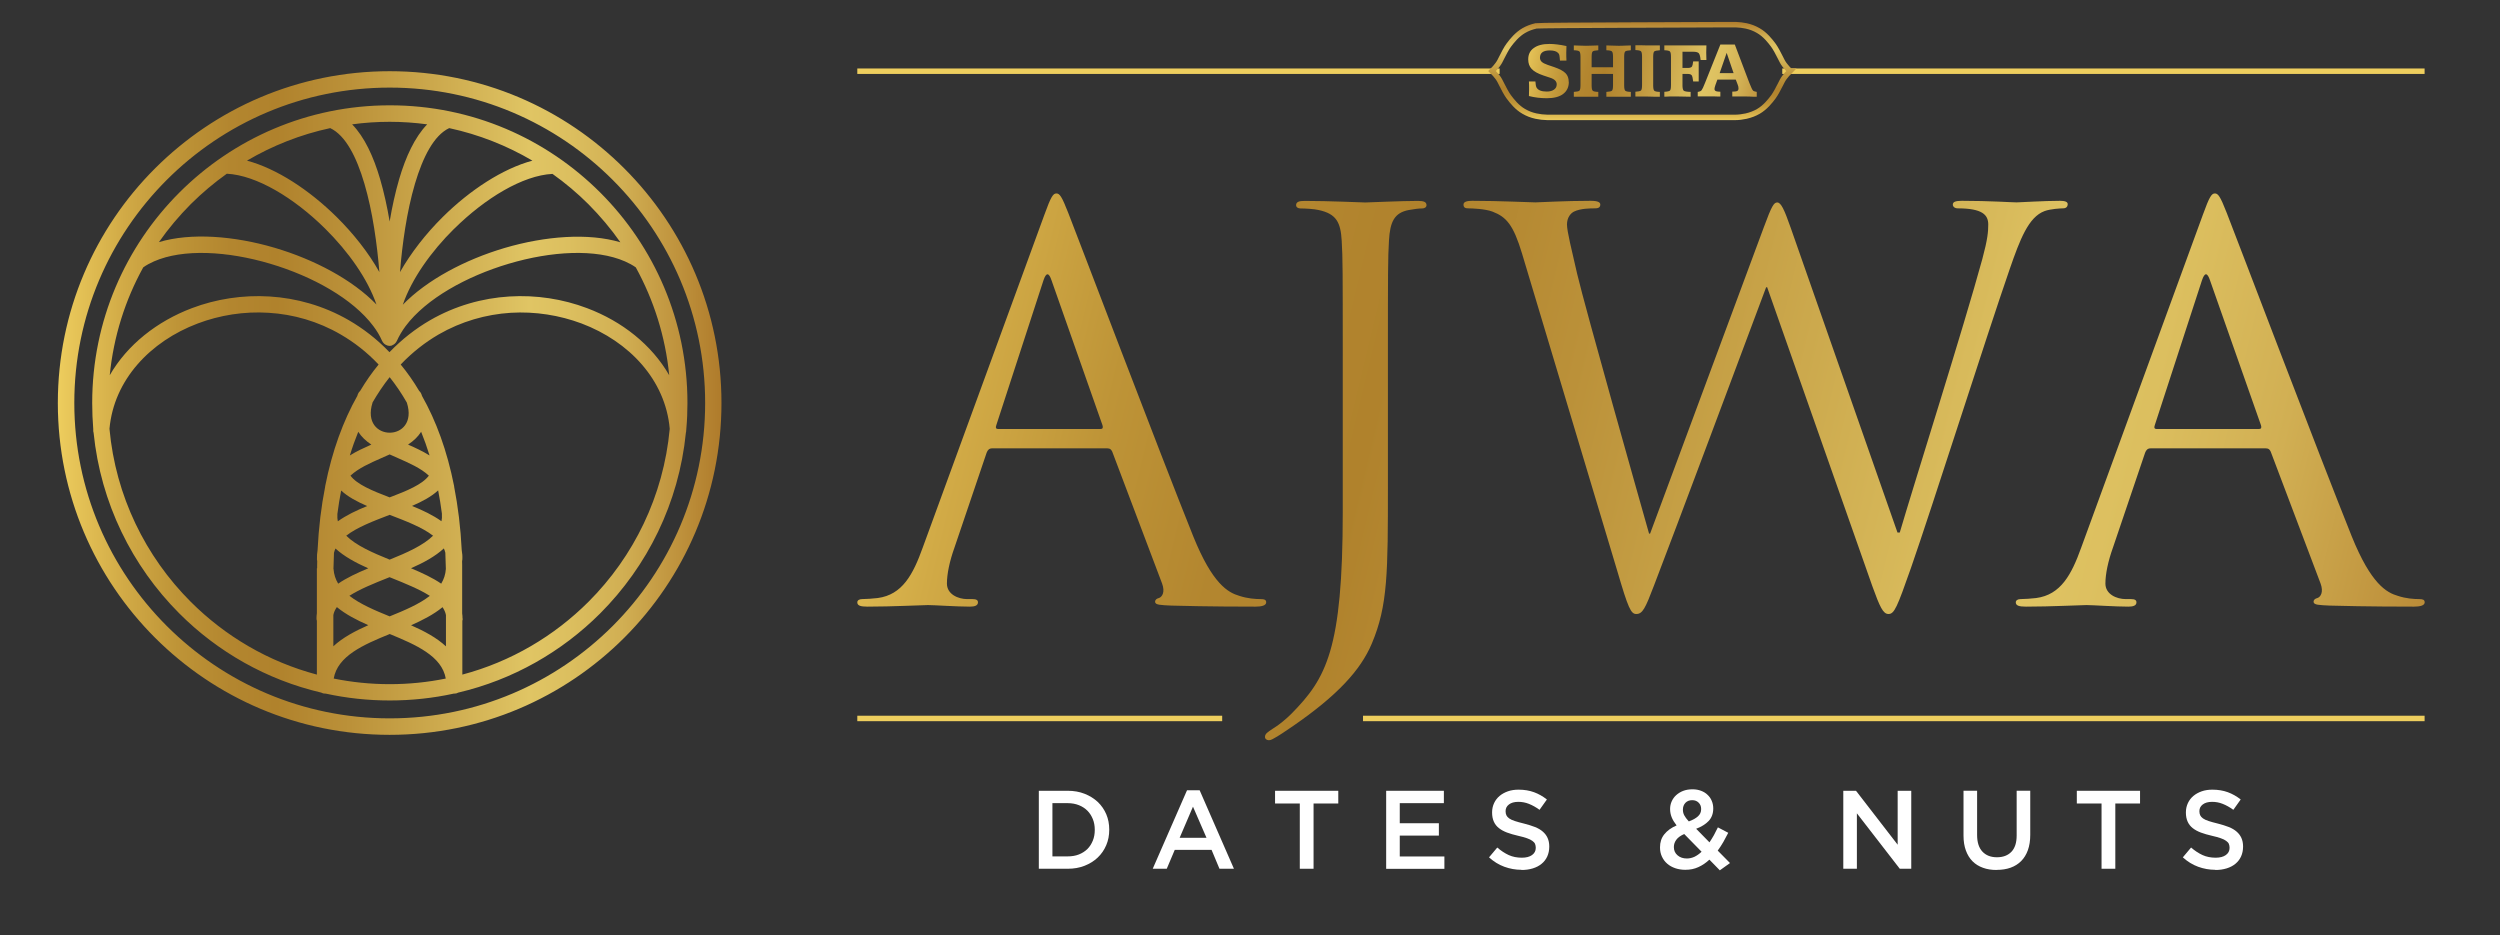 <svg width="302" height="113" viewBox="0 0 302 113" fill="none" xmlns="http://www.w3.org/2000/svg">
<rect x="0" y="0" width="302" height="113" fill="#333333" stroke="none"/>
<path d="M126.178 25.9C126.951 23.76 127.216 23.368 127.608 23.368C128 23.368 128.254 23.697 129.038 25.699C130.013 28.167 140.182 54.935 144.144 64.787C146.474 70.56 148.36 71.588 149.716 71.98C150.69 72.308 151.665 72.371 152.311 72.371C152.703 72.371 152.957 72.435 152.957 72.763C152.957 73.155 152.375 73.282 151.665 73.282C150.69 73.282 145.966 73.282 141.485 73.155C140.256 73.092 139.536 73.092 139.536 72.7C139.536 72.446 139.727 72.308 139.991 72.244C140.383 72.117 140.765 71.535 140.383 70.496L134.356 54.554C134.229 54.3 134.102 54.162 133.773 54.162H119.833C119.505 54.162 119.314 54.353 119.187 54.681L115.299 66.153C114.716 67.774 114.388 69.331 114.388 70.496C114.388 71.789 115.744 72.371 116.846 72.371H117.492C117.947 72.371 118.138 72.499 118.138 72.763C118.138 73.155 117.746 73.282 117.163 73.282C115.606 73.282 112.82 73.092 112.111 73.092C111.401 73.092 107.831 73.282 104.791 73.282C103.943 73.282 103.562 73.155 103.562 72.763C103.562 72.509 103.816 72.371 104.145 72.371C104.6 72.371 105.501 72.308 106.02 72.244C109.007 71.852 110.299 69.395 111.464 66.153L126.178 25.9ZM132.926 51.821C133.254 51.821 133.254 51.63 133.18 51.365L127.026 33.866C126.697 32.891 126.379 32.891 126.051 33.866L120.352 51.365C120.225 51.694 120.352 51.821 120.543 51.821H132.926Z" fill="url(#paint0_linear_993_99)"/>
<path d="M167.66 58.632C167.66 69.13 167.66 73.155 165.711 77.753C164.344 80.994 161.495 84.045 156.251 87.668C155.404 88.25 154.376 88.96 153.72 89.288C153.592 89.352 153.465 89.416 153.264 89.416C153.063 89.416 152.809 89.288 152.809 89.024C152.809 88.632 153.137 88.441 153.72 88.049C154.493 87.594 155.404 86.82 155.986 86.238C160.203 81.958 162.205 78.526 162.205 61.8V43.071C162.205 32.955 162.205 31.143 162.077 29.067C161.95 26.864 161.431 25.826 159.292 25.37C158.772 25.243 157.671 25.18 157.088 25.18C156.834 25.18 156.569 25.052 156.569 24.788C156.569 24.396 156.897 24.269 157.607 24.269C160.52 24.269 164.609 24.459 164.927 24.459C165.245 24.459 169.334 24.269 171.283 24.269C171.993 24.269 172.321 24.396 172.321 24.788C172.321 25.042 172.067 25.18 171.802 25.18C171.346 25.18 170.954 25.243 170.181 25.37C168.433 25.699 167.914 26.8 167.787 29.067C167.66 31.143 167.66 32.955 167.66 43.071V58.632Z" fill="url(#paint1_linear_993_99)"/>
<path d="M229.237 64.331H229.491C231.239 58.367 237.203 39.575 239.47 31.27C240.116 28.876 240.18 27.965 240.18 27.118C240.18 25.953 239.47 25.169 236.483 25.169C236.154 25.169 235.9 24.978 235.9 24.713C235.9 24.385 236.228 24.258 237.002 24.258C240.307 24.258 243.029 24.448 243.612 24.448C244.067 24.448 246.853 24.258 248.866 24.258C249.449 24.258 249.777 24.385 249.777 24.65C249.777 24.978 249.586 25.169 249.194 25.169C248.94 25.169 247.701 25.232 246.991 25.497C245.042 26.207 244.014 28.929 242.775 32.499C239.925 40.73 233.379 61.344 230.847 68.6C229.163 73.399 228.835 74.172 228.125 74.172C227.479 74.172 227.087 73.325 226.176 70.803L213.475 34.703H213.348C211.017 40.921 202.13 64.713 199.799 70.74C198.761 73.462 198.433 74.172 197.659 74.172C197.013 74.172 196.685 73.462 195.392 69.056L183.857 30.614C182.818 27.181 181.982 26.207 180.287 25.561C179.439 25.232 177.819 25.169 177.374 25.169C177.045 25.169 176.791 25.105 176.791 24.713C176.791 24.385 177.183 24.258 177.829 24.258C181.198 24.258 184.768 24.448 185.477 24.448C186.06 24.448 188.909 24.258 192.151 24.258C193.062 24.258 193.316 24.448 193.316 24.713C193.316 25.105 192.988 25.169 192.67 25.169C192.151 25.169 190.922 25.169 190.138 25.561C189.746 25.751 189.291 26.27 189.291 27.118C189.291 27.965 189.873 30.232 190.52 33.082C191.494 37.234 198.231 61.016 199.206 64.458H199.333L213.072 27.446C214.047 24.788 214.301 24.459 214.693 24.459C215.148 24.459 215.54 25.306 216.314 27.51L229.216 64.331H229.237Z" fill="url(#paint2_linear_993_99)"/>
<path d="M266.123 25.9C266.896 23.76 267.161 23.368 267.553 23.368C267.945 23.368 268.199 23.697 268.983 25.699C269.958 28.167 280.127 54.935 284.089 64.787C286.419 70.56 288.305 71.588 289.661 71.98C290.635 72.308 291.61 72.371 292.256 72.371C292.648 72.371 292.902 72.435 292.902 72.763C292.902 73.155 292.319 73.282 291.61 73.282C290.635 73.282 285.911 73.282 281.43 73.155C280.201 73.092 279.481 73.092 279.481 72.7C279.481 72.446 279.671 72.308 279.936 72.244C280.328 72.117 280.71 71.535 280.328 70.496L274.301 54.554C274.174 54.3 274.046 54.162 273.718 54.162H259.778C259.449 54.162 259.259 54.353 259.132 54.681L255.244 66.153C254.661 67.774 254.333 69.331 254.333 70.496C254.333 71.789 255.689 72.371 256.79 72.371H257.437C257.892 72.371 258.083 72.499 258.083 72.763C258.083 73.155 257.691 73.282 257.108 73.282C255.551 73.282 252.765 73.092 252.055 73.092C251.346 73.092 247.776 73.282 244.736 73.282C243.888 73.282 243.507 73.155 243.507 72.763C243.507 72.509 243.761 72.371 244.089 72.371C244.545 72.371 245.445 72.308 245.964 72.244C248.952 71.852 250.244 69.395 251.409 66.153L266.123 25.9ZM272.871 51.821C273.199 51.821 273.199 51.63 273.125 51.365L266.97 33.866C266.642 32.891 266.324 32.891 265.996 33.866L260.297 51.365C260.17 51.694 260.297 51.821 260.487 51.821H272.871Z" fill="url(#paint3_linear_993_99)"/>
<path d="M53.849 81.969C53.373 79.257 50.269 77.901 47.08 76.588C43.881 77.891 40.778 79.246 40.312 81.969C42.504 82.414 44.761 82.647 47.08 82.647C49.4 82.647 51.667 82.414 53.849 81.969ZM49.644 75.528C51.254 76.238 52.748 77.032 53.87 78.081V74.299C53.807 73.96 53.659 73.643 53.457 73.346C52.398 74.225 51.063 74.903 49.644 75.539V75.528ZM44.506 75.528C43.087 74.903 41.752 74.215 40.693 73.335C40.481 73.643 40.333 73.95 40.269 74.289V78.071C41.392 77.022 42.896 76.227 44.496 75.518L44.506 75.528ZM38.309 68.653V68.431C38.309 68.431 38.309 68.336 38.309 68.293C38.309 68.124 38.309 67.954 38.32 67.785C38.309 67.721 38.288 67.658 38.288 67.584C38.278 67.192 38.299 66.81 38.362 66.461C38.5 63.706 38.807 61.175 39.273 58.823C39.273 58.791 39.273 58.76 39.284 58.717C40.131 54.427 41.477 50.815 43.161 47.828C43.182 47.753 43.214 47.69 43.235 47.605C43.299 47.446 43.394 47.319 43.511 47.213C44.199 46.059 44.941 44.999 45.735 44.035C44.326 42.542 42.79 41.355 41.169 40.412C38.405 38.802 35.417 37.965 32.452 37.785C29.485 37.595 26.541 38.071 23.882 39.078C18.162 41.239 13.755 45.878 13.225 51.8C13.967 59.925 17.579 67.234 23.034 72.689C27.197 76.852 32.42 79.935 38.278 81.492V74.988C38.246 74.903 38.235 74.797 38.235 74.713C38.235 74.49 38.246 74.289 38.278 74.088V69.829C38.278 69.427 38.278 69.035 38.278 68.643L38.309 68.653ZM40.29 68.728C40.333 69.384 40.534 69.978 40.852 70.507C41.879 69.797 43.14 69.215 44.485 68.653C42.96 67.975 41.562 67.213 40.523 66.259C40.449 66.418 40.396 66.588 40.343 66.778C40.312 67.414 40.301 68.071 40.28 68.738L40.29 68.728ZM42.218 71.98C43.5 72.975 45.269 73.727 47.07 74.458C48.881 73.727 50.65 72.975 51.921 71.98C50.661 71.174 48.955 70.486 47.218 69.787L47.059 69.723L46.9 69.787C45.174 70.475 43.458 71.164 42.197 71.98H42.218ZM55.894 74.713C55.894 74.808 55.883 74.903 55.851 74.988V81.492C61.709 79.935 66.942 76.842 71.095 72.689C76.55 67.234 80.152 59.935 80.904 51.8C80.385 45.868 75.978 41.239 70.258 39.078C67.599 38.082 64.654 37.605 61.688 37.785C58.722 37.976 55.735 38.813 52.97 40.412C51.36 41.355 49.824 42.542 48.404 44.035C49.199 44.999 49.941 46.048 50.629 47.213C50.746 47.319 50.841 47.446 50.904 47.605C50.926 47.679 50.958 47.753 50.979 47.828C52.673 50.825 54.008 54.427 54.856 58.717C54.856 58.76 54.866 58.791 54.866 58.823C55.322 61.164 55.64 63.706 55.777 66.461C55.841 66.81 55.873 67.192 55.851 67.584C55.851 67.658 55.841 67.721 55.82 67.785C55.82 67.954 55.83 68.113 55.83 68.293C55.83 68.336 55.83 68.389 55.83 68.431V68.653C55.83 69.045 55.83 69.437 55.83 69.84V74.098C55.862 74.299 55.873 74.501 55.873 74.723L55.894 74.713ZM49.665 68.653C51.01 69.215 52.26 69.797 53.298 70.507C53.616 69.978 53.818 69.395 53.86 68.728C53.849 68.06 53.828 67.403 53.796 66.768C53.754 66.577 53.691 66.408 53.616 66.249C52.589 67.202 51.191 67.965 49.654 68.643L49.665 68.653ZM40.756 62.16C40.735 62.446 40.756 62.721 40.809 62.975C41.826 62.245 43.066 61.651 44.358 61.132C43.108 60.592 41.996 59.988 41.212 59.257C41.032 60.168 40.883 61.101 40.756 62.086V62.17V62.16ZM41.826 64.713C43.002 65.889 45.004 66.768 47.07 67.605C49.146 66.768 51.138 65.878 52.313 64.713C50.989 63.685 48.998 62.933 47.07 62.192C45.142 62.933 43.14 63.685 41.826 64.713ZM49.782 61.122C51.085 61.651 52.313 62.234 53.33 62.965C53.383 62.711 53.404 62.435 53.383 62.149V62.054C53.256 61.079 53.108 60.147 52.928 59.236C52.133 59.978 51.032 60.571 49.782 61.111V61.122ZM42.335 57.457C43.108 58.516 45.004 59.3 47.07 60.084C49.146 59.3 51.032 58.516 51.805 57.457C50.83 56.546 49.411 55.931 48.044 55.327C47.716 55.179 47.388 55.041 47.07 54.893C46.752 55.041 46.413 55.179 46.095 55.327C44.718 55.931 43.309 56.556 42.335 57.457ZM49.294 53.707C50.184 54.099 51.074 54.512 51.89 55.02C51.582 54.024 51.243 53.071 50.873 52.16C50.491 52.764 49.951 53.272 49.294 53.707ZM44.856 53.707C44.199 53.272 43.659 52.764 43.278 52.16C42.907 53.071 42.568 54.014 42.261 55.02C43.066 54.512 43.956 54.109 44.856 53.707ZM45.004 48.633C43.458 53.484 50.703 53.484 49.146 48.633C48.511 47.52 47.811 46.493 47.07 45.561C46.328 46.493 45.64 47.52 44.994 48.633H45.004ZM45.481 36.8C44.422 33.707 42.102 30.413 39.263 27.605C35.534 23.919 30.99 21.165 27.399 20.985C25.852 22.087 24.401 23.315 23.055 24.65C21.647 26.07 20.344 27.605 19.2 29.247C23.066 28.093 28.267 28.485 33.193 29.936C37.981 31.355 42.568 33.781 45.481 36.79V36.8ZM40.661 26.207C42.706 28.23 44.528 30.54 45.83 32.87C45.555 29.512 45.015 25.55 44.019 22.182C43.076 18.972 41.742 16.345 39.888 15.476C36.297 16.25 32.907 17.595 29.835 19.406C33.415 20.36 37.356 22.945 40.661 26.207ZM47.419 41.705C47.419 41.705 47.345 41.736 47.313 41.747C47.25 41.758 47.186 41.768 47.123 41.779H47.017C46.953 41.779 46.89 41.768 46.826 41.747C46.794 41.747 46.752 41.726 46.72 41.705C46.477 41.62 46.275 41.429 46.159 41.186C45.883 40.561 45.534 39.968 45.099 39.395C42.631 36.101 37.78 33.379 32.621 31.853C27.483 30.328 22.113 30.031 18.596 31.578C18.119 31.79 17.685 32.023 17.303 32.298C15.132 36.228 13.723 40.635 13.257 45.328C15.376 41.652 18.956 38.823 23.183 37.224C26.096 36.122 29.316 35.614 32.568 35.815C35.831 36.016 39.125 36.938 42.165 38.696C43.892 39.703 45.544 40.974 47.049 42.542C48.563 40.974 50.205 39.703 51.932 38.696C54.972 36.938 58.267 36.016 61.529 35.815C64.781 35.614 68.002 36.122 70.915 37.224C75.141 38.813 78.722 41.641 80.84 45.328C80.385 40.645 78.965 36.228 76.804 32.298C76.412 32.023 75.978 31.79 75.501 31.578C71.974 30.031 66.614 30.328 61.476 31.853C56.328 33.379 51.466 36.101 48.998 39.395C48.574 39.968 48.214 40.571 47.938 41.186C47.822 41.429 47.621 41.62 47.377 41.705H47.419ZM48.32 32.87C49.644 30.54 51.445 28.23 53.489 26.207C56.784 22.945 60.735 20.37 64.315 19.406C61.243 17.595 57.853 16.25 54.263 15.476C52.419 16.345 51.085 18.972 50.131 22.182C49.136 25.55 48.585 29.512 48.32 32.87ZM54.877 27.616C52.048 30.413 49.718 33.718 48.659 36.811C51.572 33.813 56.159 31.377 60.947 29.957C65.883 28.506 71.074 28.114 74.94 29.268C73.796 27.627 72.493 26.091 71.084 24.671C69.739 23.326 68.288 22.108 66.741 21.006C63.15 21.186 58.606 23.94 54.877 27.627V27.616ZM82.895 51.916C82.895 52.044 82.895 52.171 82.853 52.287C82.006 60.772 78.203 68.389 72.504 74.098C67.864 78.738 61.964 82.117 55.364 83.664C55.216 83.748 55.057 83.791 54.877 83.791H54.803C52.324 84.331 49.739 84.617 47.08 84.617C44.422 84.617 41.847 84.331 39.358 83.791H39.284C39.104 83.791 38.945 83.748 38.797 83.664C32.197 82.117 26.286 78.738 21.657 74.098C15.958 68.389 12.166 60.772 11.308 52.287C11.265 52.16 11.255 52.044 11.265 51.906V51.832C11.181 50.794 11.138 49.734 11.138 48.675C11.138 38.749 15.164 29.766 21.668 23.262C28.172 16.758 37.155 12.722 47.091 12.722C57.027 12.722 65.999 16.748 72.514 23.262C79.018 29.766 83.044 38.749 83.044 48.675C83.044 49.734 83.001 50.794 82.906 51.832V51.906L82.895 51.916ZM45.915 21.62C46.392 23.252 46.773 25 47.07 26.758C47.366 25 47.748 23.252 48.224 21.62C49.019 18.919 50.121 16.546 51.604 15.021C50.121 14.82 48.606 14.714 47.07 14.714C45.534 14.714 44.008 14.82 42.536 15.021C44.03 16.546 45.121 18.919 45.915 21.62ZM47.07 8.602C58.139 8.602 68.16 13.082 75.417 20.349C82.673 27.605 87.154 37.616 87.154 48.685C87.154 59.755 82.673 69.776 75.417 77.032C68.16 84.289 58.139 88.769 47.07 88.769C36 88.769 25.979 84.289 18.723 77.032C11.467 69.776 6.986 59.755 6.986 48.685C6.986 37.616 11.467 27.595 18.723 20.349C25.979 13.093 36 8.602 47.07 8.602ZM74.019 21.737C67.122 14.841 57.599 10.582 47.08 10.582C36.562 10.582 27.038 14.841 20.142 21.737C13.246 28.633 8.977 38.156 8.977 48.675C8.977 59.194 13.246 68.717 20.142 75.613C27.038 82.509 36.562 86.778 47.08 86.778C57.599 86.778 67.122 82.509 74.019 75.613C80.915 68.717 85.183 59.194 85.183 48.675C85.183 38.156 80.915 28.633 74.019 21.737Z" fill="url(#paint4_linear_993_99)"/>
<path d="M125.49 95.527H128.996C129.727 95.527 130.405 95.644 131.019 95.888C131.634 96.131 132.163 96.46 132.608 96.873C133.053 97.296 133.392 97.794 133.636 98.356C133.879 98.928 133.996 99.542 133.996 100.209V100.241C133.996 100.909 133.879 101.523 133.636 102.095C133.392 102.667 133.053 103.165 132.608 103.589C132.163 104.012 131.634 104.341 131.019 104.584C130.405 104.828 129.727 104.945 128.996 104.945H125.49V95.527ZM128.985 103.451C129.483 103.451 129.928 103.377 130.331 103.218C130.733 103.059 131.072 102.837 131.358 102.561C131.644 102.275 131.856 101.936 132.015 101.544C132.174 101.152 132.248 100.729 132.248 100.262V100.231C132.248 99.775 132.174 99.341 132.015 98.949C131.856 98.557 131.634 98.207 131.358 97.932C131.083 97.656 130.733 97.424 130.331 97.265C129.928 97.106 129.483 97.021 128.985 97.021H127.132V103.451H128.985Z" fill="white"/>
<path d="M143.381 95.464H144.917L149.059 104.945H147.311L146.358 102.667H141.909L140.945 104.945H139.25L143.392 95.464H143.381ZM145.744 101.205L144.112 97.445L142.502 101.205H145.744Z" fill="white"/>
<path d="M157.015 97.063H154.027V95.527H161.665V97.063H158.678V104.945H157.015V97.063Z" fill="white"/>
<path d="M167.449 95.527H174.419V97.021H169.091V99.447H173.816V100.94H169.091V103.462H174.483V104.955H167.449V95.538V95.527Z" fill="white"/>
<path d="M183.804 105.073C183.073 105.073 182.385 104.946 181.717 104.702C181.05 104.458 180.435 104.077 179.874 103.568L180.87 102.382C181.325 102.774 181.791 103.081 182.257 103.293C182.724 103.505 183.253 103.611 183.846 103.611C184.355 103.611 184.768 103.505 185.065 103.293C185.361 103.081 185.52 102.795 185.52 102.435V102.403C185.52 102.234 185.488 102.085 185.435 101.948C185.382 101.81 185.266 101.693 185.107 101.577C184.948 101.46 184.736 101.354 184.461 101.259C184.185 101.164 183.825 101.058 183.391 100.963C182.882 100.846 182.438 100.719 182.046 100.571C181.654 100.422 181.325 100.242 181.06 100.03C180.796 99.819 180.594 99.564 180.457 99.257C180.319 98.95 180.245 98.59 180.245 98.155V98.124C180.245 97.721 180.33 97.35 180.488 97.011C180.647 96.672 180.87 96.386 181.145 96.153C181.421 95.92 181.76 95.73 182.152 95.592C182.543 95.454 182.978 95.391 183.444 95.391C184.132 95.391 184.757 95.497 185.308 95.698C185.859 95.899 186.378 96.196 186.865 96.577L185.976 97.827C185.541 97.509 185.118 97.276 184.694 97.107C184.27 96.937 183.846 96.863 183.412 96.863C182.925 96.863 182.554 96.969 182.279 97.181C182.003 97.393 181.876 97.657 181.876 97.975V98.007C181.876 98.187 181.908 98.346 181.971 98.484C182.035 98.621 182.152 98.749 182.31 98.865C182.48 98.982 182.702 99.088 182.999 99.183C183.296 99.278 183.666 99.384 184.111 99.49C184.609 99.617 185.043 99.755 185.425 99.903C185.806 100.052 186.124 100.242 186.378 100.465C186.632 100.687 186.823 100.941 186.95 101.227C187.077 101.513 187.151 101.852 187.151 102.244V102.276C187.151 102.71 187.067 103.113 186.908 103.463C186.749 103.812 186.516 104.109 186.219 104.352C185.923 104.596 185.573 104.776 185.16 104.903C184.747 105.03 184.291 105.094 183.804 105.094V105.073Z" fill="white"/>
<path d="M206.484 103.854C206.081 104.235 205.636 104.532 205.17 104.744C204.693 104.966 204.174 105.072 203.592 105.072C203.157 105.072 202.744 105.008 202.373 104.881C202.003 104.754 201.674 104.574 201.409 104.341C201.134 104.108 200.922 103.822 200.763 103.483C200.604 103.144 200.53 102.784 200.53 102.381V102.35C200.53 101.735 200.7 101.216 201.049 100.782C201.399 100.348 201.886 99.987 202.532 99.712C202.268 99.373 202.066 99.045 201.939 98.727C201.812 98.409 201.748 98.081 201.748 97.742V97.71C201.748 97.392 201.812 97.096 201.939 96.809C202.066 96.523 202.246 96.269 202.479 96.057C202.712 95.846 202.998 95.665 203.327 95.538C203.655 95.411 204.037 95.348 204.46 95.348C204.842 95.348 205.181 95.411 205.488 95.528C205.795 95.644 206.06 95.803 206.272 96.015C206.494 96.216 206.664 96.46 206.78 96.746C206.897 97.021 206.96 97.318 206.96 97.636V97.668C206.96 98.282 206.77 98.79 206.399 99.182C206.017 99.574 205.52 99.882 204.895 100.115L206.505 101.756C206.685 101.492 206.854 101.206 207.034 100.898C207.204 100.591 207.363 100.273 207.522 99.945L208.772 100.602C208.581 100.983 208.38 101.354 208.178 101.714C207.967 102.074 207.744 102.424 207.5 102.752L208.984 104.256L207.755 105.136L206.505 103.854H206.484ZM203.772 103.706C204.09 103.706 204.407 103.631 204.704 103.494C205.001 103.345 205.287 103.144 205.551 102.89L203.454 100.75C203.02 100.941 202.691 101.174 202.501 101.439C202.299 101.714 202.204 102 202.204 102.307V102.339C202.204 102.742 202.352 103.07 202.649 103.324C202.945 103.578 203.316 103.706 203.782 103.706H203.772ZM204.015 99.225C204.503 99.045 204.863 98.843 205.117 98.61C205.371 98.377 205.498 98.102 205.498 97.752V97.721C205.498 97.403 205.392 97.148 205.191 96.958C204.99 96.757 204.736 96.661 204.418 96.661C204.079 96.661 203.804 96.767 203.602 96.979C203.401 97.191 203.295 97.466 203.295 97.795V97.826C203.295 98.059 203.348 98.282 203.454 98.483C203.56 98.684 203.74 98.939 204.005 99.225H204.015Z" fill="white"/>
<path d="M222.681 95.527H224.206L229.238 102.042V95.527H230.88V104.945H229.492L224.312 98.25V104.945H222.67V95.527H222.681Z" fill="white"/>
<path d="M241.197 105.093C240.582 105.093 240.031 105.008 239.544 104.828C239.046 104.648 238.633 104.394 238.283 104.044C237.934 103.694 237.669 103.26 237.478 102.741C237.288 102.222 237.192 101.629 237.192 100.94V95.517H238.834V100.866C238.834 101.745 239.046 102.413 239.47 102.868C239.894 103.324 240.476 103.557 241.228 103.557C241.98 103.557 242.552 103.334 242.976 102.9C243.4 102.455 243.612 101.809 243.612 100.94V95.517H245.254V100.855C245.254 101.555 245.158 102.169 244.968 102.699C244.777 103.228 244.502 103.673 244.152 104.023C243.802 104.372 243.379 104.637 242.881 104.817C242.383 104.997 241.822 105.082 241.207 105.082L241.197 105.093Z" fill="white"/>
<path d="M253.867 97.063H250.88V95.527H258.517V97.063H255.53V104.945H253.867V97.063Z" fill="white"/>
<path d="M267.616 105.073C266.885 105.073 266.196 104.946 265.529 104.702C264.861 104.458 264.247 104.077 263.686 103.568L264.681 102.382C265.137 102.774 265.603 103.081 266.069 103.293C266.535 103.505 267.065 103.611 267.658 103.611C268.166 103.611 268.58 103.505 268.876 103.293C269.173 103.081 269.332 102.795 269.332 102.435V102.403C269.332 102.234 269.3 102.085 269.247 101.948C269.194 101.81 269.077 101.693 268.918 101.577C268.76 101.46 268.548 101.354 268.272 101.259C267.997 101.164 267.637 101.058 267.202 100.963C266.694 100.846 266.249 100.719 265.857 100.571C265.465 100.422 265.137 100.242 264.872 100.03C264.607 99.819 264.406 99.564 264.268 99.257C264.13 98.95 264.056 98.59 264.056 98.155V98.124C264.056 97.721 264.141 97.35 264.3 97.011C264.459 96.672 264.681 96.386 264.957 96.153C265.232 95.92 265.571 95.73 265.963 95.592C266.355 95.454 266.789 95.391 267.255 95.391C267.944 95.391 268.569 95.497 269.12 95.698C269.671 95.899 270.19 96.196 270.677 96.577L269.787 97.827C269.353 97.509 268.929 97.276 268.505 97.107C268.082 96.937 267.658 96.863 267.224 96.863C266.736 96.863 266.366 96.969 266.09 97.181C265.815 97.393 265.688 97.657 265.688 97.975V98.007C265.688 98.187 265.719 98.346 265.783 98.484C265.847 98.621 265.963 98.749 266.122 98.865C266.291 98.982 266.514 99.088 266.81 99.183C267.107 99.278 267.478 99.384 267.923 99.49C268.421 99.617 268.855 99.755 269.236 99.903C269.618 100.052 269.935 100.242 270.19 100.465C270.444 100.687 270.635 100.941 270.762 101.227C270.889 101.513 270.963 101.852 270.963 102.244V102.276C270.963 102.71 270.878 103.113 270.719 103.463C270.56 103.812 270.327 104.109 270.031 104.352C269.734 104.596 269.385 104.776 268.971 104.903C268.558 105.03 268.103 105.094 267.616 105.094V105.073Z" fill="white"/>
<path d="M181.156 8.602H103.562" stroke="url(#paint5_linear_993_99)" stroke-width="0.66" stroke-miterlimit="10"/>
<path d="M147.64 86.789H103.562" stroke="url(#paint6_linear_993_99)" stroke-width="0.66" stroke-miterlimit="10"/>
<path d="M292.891 86.789H164.652" stroke="url(#paint7_linear_993_99)" stroke-width="0.66" stroke-miterlimit="10"/>
<path d="M292.891 8.602H215.297" stroke="url(#paint8_linear_993_99)" stroke-width="0.66" stroke-miterlimit="10"/>
<path d="M216.23 8.58C216.23 8.58 215.583 7.955 215.308 7.426C215.234 7.288 215.149 7.118 215.064 6.949C214.8 6.43 214.503 5.847 214.217 5.455C213.825 4.926 213.211 4.152 212.406 3.697C211.971 3.443 211.473 3.241 210.922 3.125C210.531 3.04 210.117 2.998 209.683 2.977H208.814C208.486 2.998 185.934 3.03 185.552 3.125C185.001 3.252 184.504 3.443 184.069 3.697C183.264 4.163 182.65 4.926 182.258 5.455C181.972 5.837 181.675 6.43 181.41 6.949C181.326 7.118 181.241 7.277 181.167 7.426C180.881 7.955 180.277 8.548 180.245 8.58C180.245 8.58 180.891 9.205 181.167 9.735C181.241 9.873 181.326 10.042 181.41 10.212C181.675 10.731 181.972 11.313 182.258 11.695C182.65 12.224 183.264 12.998 184.069 13.453C184.504 13.707 185.001 13.909 185.552 14.025C185.987 14.12 186.463 14.173 186.95 14.184H187.035C187.681 14.184 208.804 14.184 209.45 14.184H209.535C210.022 14.184 210.499 14.12 210.933 14.025C211.484 13.898 211.982 13.707 212.416 13.453C213.221 12.987 213.836 12.224 214.228 11.695C214.514 11.313 214.81 10.72 215.075 10.212C215.16 10.042 215.244 9.883 215.319 9.735C215.605 9.205 216.208 8.612 216.24 8.58H216.23Z" stroke="url(#paint9_linear_993_99)" stroke-width="0.66" stroke-miterlimit="10"/>
<path d="M189.514 9.905C189.514 10.541 189.27 11.028 188.794 11.377C188.359 11.695 187.713 11.865 186.866 11.865C186.114 11.865 185.393 11.78 184.694 11.6C184.705 11.367 184.715 11.091 184.715 10.774C184.715 10.435 184.715 10.127 184.694 9.841H185.478C185.499 10.202 185.542 10.456 185.626 10.594C185.817 10.901 186.209 11.06 186.834 11.06C187.205 11.06 187.501 10.986 187.724 10.827C187.946 10.668 188.052 10.466 188.052 10.191C188.052 9.831 187.798 9.566 187.279 9.397L186.421 9.111C185.764 8.888 185.298 8.623 185.023 8.327C184.747 8.03 184.609 7.649 184.609 7.172C184.609 6.579 184.832 6.113 185.287 5.795C185.743 5.467 186.368 5.308 187.183 5.308C187.756 5.308 188.433 5.392 189.228 5.562C189.217 5.784 189.207 6.049 189.207 6.356C189.207 6.621 189.207 6.939 189.228 7.32H188.444C188.423 6.992 188.391 6.78 188.37 6.674C188.349 6.568 188.306 6.483 188.232 6.409C188.042 6.197 187.703 6.091 187.215 6.091C186.421 6.091 186.029 6.388 186.029 6.971C186.029 7.172 186.103 7.341 186.241 7.469C186.378 7.596 186.622 7.723 186.961 7.839L187.745 8.104C188.391 8.327 188.847 8.57 189.111 8.835C189.376 9.1 189.503 9.449 189.503 9.894L189.514 9.905Z" fill="url(#paint10_linear_993_99)"/>
<path d="M197.004 11.684C196.951 11.684 196.728 11.684 196.347 11.684H195.531C195.372 11.684 195.097 11.684 194.705 11.684C194.313 11.684 194.091 11.684 194.048 11.684V11.102C194.419 11.08 194.641 11.027 194.726 10.953C194.811 10.869 194.853 10.657 194.853 10.296V8.93H192.269V10.296C192.269 10.646 192.311 10.869 192.396 10.953C192.48 11.038 192.703 11.091 193.074 11.102V11.684C193.021 11.684 192.798 11.684 192.417 11.684H191.601C191.442 11.684 191.167 11.684 190.775 11.684C190.383 11.684 190.171 11.684 190.118 11.684V11.102C190.489 11.08 190.711 11.027 190.796 10.953C190.881 10.869 190.923 10.657 190.923 10.296V6.875C190.923 6.525 190.881 6.303 190.796 6.218C190.711 6.133 190.489 6.081 190.118 6.07V5.487L190.775 5.508C191.135 5.519 191.411 5.53 191.591 5.53C191.771 5.53 192.046 5.53 192.417 5.508C192.777 5.498 192.999 5.487 193.074 5.487V6.07C192.703 6.091 192.48 6.144 192.396 6.218C192.311 6.303 192.269 6.515 192.269 6.875V8.125H194.853V6.875C194.853 6.525 194.811 6.303 194.726 6.218C194.641 6.133 194.419 6.081 194.048 6.07V5.487L194.705 5.508C195.065 5.519 195.341 5.53 195.521 5.53C195.701 5.53 195.987 5.53 196.347 5.508C196.707 5.498 196.929 5.487 197.004 5.487V6.07C196.633 6.091 196.41 6.144 196.326 6.218C196.241 6.292 196.199 6.515 196.199 6.875V10.296C196.199 10.646 196.241 10.869 196.326 10.953C196.41 11.038 196.633 11.091 197.004 11.102V11.684Z" fill="url(#paint11_linear_993_99)"/>
<path d="M200.509 11.685H199.863C199.715 11.674 199.439 11.664 199.037 11.664C198.634 11.664 198.348 11.664 198.2 11.664H197.988H197.554V11.081C197.924 11.06 198.147 11.007 198.232 10.933C198.316 10.848 198.359 10.636 198.359 10.276V6.854C198.359 6.505 198.316 6.282 198.232 6.198C198.147 6.113 197.924 6.06 197.554 6.049V5.467H198.2C198.338 5.477 198.613 5.488 199.026 5.488C199.439 5.488 199.715 5.488 199.863 5.488H200.075H200.509V6.071C200.138 6.092 199.916 6.145 199.831 6.219C199.746 6.304 199.704 6.516 199.704 6.876V10.297C199.704 10.647 199.746 10.869 199.831 10.954C199.916 11.039 200.138 11.092 200.509 11.102V11.685Z" fill="url(#paint12_linear_993_99)"/>
<path d="M206.145 7.246H205.435C205.393 6.822 205.319 6.557 205.213 6.43C205.107 6.314 204.884 6.25 204.535 6.25H203.243V8.21H203.878C204.143 8.21 204.312 8.146 204.397 8.03C204.45 7.945 204.493 7.744 204.535 7.415H205.202C205.202 7.765 205.202 8.136 205.202 8.549C205.202 9.004 205.202 9.438 205.202 9.841H204.535C204.493 9.449 204.429 9.195 204.355 9.089C204.27 8.983 204.111 8.93 203.868 8.93H203.243V10.296C203.243 10.646 203.296 10.869 203.391 10.953C203.497 11.038 203.772 11.091 204.228 11.102V11.684C203.465 11.663 202.904 11.652 202.565 11.652C202.162 11.652 201.887 11.652 201.738 11.652L201.283 11.674H201.05V11.091C201.421 11.07 201.643 11.017 201.728 10.943C201.813 10.858 201.855 10.646 201.855 10.286V6.886C201.855 6.525 201.813 6.303 201.728 6.218C201.643 6.133 201.421 6.081 201.05 6.07V5.487H206.134C206.124 5.752 206.113 6.038 206.113 6.345C206.113 6.568 206.113 6.864 206.134 7.246H206.145Z" fill="url(#paint13_linear_993_99)"/>
<path d="M212.215 11.685H211.791C211.505 11.664 211.156 11.653 210.743 11.653C210.721 11.653 210.616 11.653 210.425 11.653C210.234 11.653 210.065 11.653 209.906 11.653H209.471H209.26V11.07C209.567 11.07 209.768 11.039 209.863 10.986C209.959 10.933 210.012 10.827 210.012 10.678C210.012 10.541 209.98 10.382 209.906 10.202L209.683 9.619H207.459L207.215 10.297C207.152 10.488 207.109 10.636 207.109 10.752C207.109 10.901 207.194 10.996 207.374 11.039C207.448 11.06 207.596 11.07 207.819 11.081V11.664H207.618C207.702 11.664 207.48 11.664 206.961 11.642C206.696 11.642 206.527 11.642 206.452 11.642C206.41 11.642 206.304 11.642 206.135 11.642C205.965 11.642 205.817 11.642 205.69 11.642H205.287H205.086V11.102C205.308 11.07 205.467 11.007 205.552 10.901C205.637 10.795 205.785 10.488 205.986 9.969L207.819 5.382H209.567L211.304 9.969C211.399 10.212 211.495 10.445 211.59 10.647C211.675 10.816 211.738 10.933 211.802 10.975C211.865 11.017 212.003 11.06 212.215 11.102V11.642V11.685ZM209.418 8.835L208.582 6.388L207.734 8.835H209.408H209.418Z" fill="url(#paint14_linear_993_99)"/>
<defs>
<linearGradient id="paint0_linear_993_99" x1="97.037" y1="43.791" x2="298.399" y2="91.99" gradientUnits="userSpaceOnUse">
<stop stop-color="#EECE5E"/>
<stop offset="0.01" stop-color="#EAC95B"/>
<stop offset="0.1" stop-color="#D1AA46"/>
<stop offset="0.18" stop-color="#BE9437"/>
<stop offset="0.26" stop-color="#B3862F"/>
<stop offset="0.33" stop-color="#B0822C"/>
<stop offset="0.44" stop-color="#BB9139"/>
<stop offset="0.66" stop-color="#D8BA5B"/>
<stop offset="0.71" stop-color="#E0C564"/>
<stop offset="0.77" stop-color="#DCBF5F"/>
<stop offset="0.85" stop-color="#D1AF53"/>
<stop offset="0.93" stop-color="#C0943E"/>
<stop offset="1" stop-color="#AF7B2B"/>
</linearGradient>
<linearGradient id="paint1_linear_993_99" x1="97.63" y1="41.334" x2="298.992" y2="89.532" gradientUnits="userSpaceOnUse">
<stop stop-color="#EECE5E"/>
<stop offset="0.01" stop-color="#EAC95B"/>
<stop offset="0.1" stop-color="#D1AA46"/>
<stop offset="0.18" stop-color="#BE9437"/>
<stop offset="0.26" stop-color="#B3862F"/>
<stop offset="0.33" stop-color="#B0822C"/>
<stop offset="0.44" stop-color="#BB9139"/>
<stop offset="0.66" stop-color="#D8BA5B"/>
<stop offset="0.71" stop-color="#E0C564"/>
<stop offset="0.77" stop-color="#DCBF5F"/>
<stop offset="0.85" stop-color="#D1AF53"/>
<stop offset="0.93" stop-color="#C0943E"/>
<stop offset="1" stop-color="#AF7B2B"/>
</linearGradient>
<linearGradient id="paint2_linear_993_99" x1="102.65" y1="20.328" x2="304.013" y2="68.537" gradientUnits="userSpaceOnUse">
<stop stop-color="#EECE5E"/>
<stop offset="0.01" stop-color="#EAC95B"/>
<stop offset="0.1" stop-color="#D1AA46"/>
<stop offset="0.18" stop-color="#BE9437"/>
<stop offset="0.26" stop-color="#B3862F"/>
<stop offset="0.33" stop-color="#B0822C"/>
<stop offset="0.44" stop-color="#BB9139"/>
<stop offset="0.66" stop-color="#D8BA5B"/>
<stop offset="0.71" stop-color="#E0C564"/>
<stop offset="0.77" stop-color="#DCBF5F"/>
<stop offset="0.85" stop-color="#D1AF53"/>
<stop offset="0.93" stop-color="#C0943E"/>
<stop offset="1" stop-color="#AF7B2B"/>
</linearGradient>
<linearGradient id="paint3_linear_993_99" x1="104.622" y1="12.108" x2="305.984" y2="60.306" gradientUnits="userSpaceOnUse">
<stop stop-color="#EECE5E"/>
<stop offset="0.01" stop-color="#EAC95B"/>
<stop offset="0.1" stop-color="#D1AA46"/>
<stop offset="0.18" stop-color="#BE9437"/>
<stop offset="0.26" stop-color="#B3862F"/>
<stop offset="0.33" stop-color="#B0822C"/>
<stop offset="0.44" stop-color="#BB9139"/>
<stop offset="0.66" stop-color="#D8BA5B"/>
<stop offset="0.71" stop-color="#E0C564"/>
<stop offset="0.77" stop-color="#DCBF5F"/>
<stop offset="0.85" stop-color="#D1AF53"/>
<stop offset="0.93" stop-color="#C0943E"/>
<stop offset="1" stop-color="#AF7B2B"/>
</linearGradient>
<linearGradient id="paint4_linear_993_99" x1="6.986" y1="48.686" x2="87.154" y2="48.686" gradientUnits="userSpaceOnUse">
<stop stop-color="#EECE5E"/>
<stop offset="0.01" stop-color="#EAC95B"/>
<stop offset="0.1" stop-color="#D1AA46"/>
<stop offset="0.18" stop-color="#BE9437"/>
<stop offset="0.26" stop-color="#B3862F"/>
<stop offset="0.33" stop-color="#B0822C"/>
<stop offset="0.44" stop-color="#BB9139"/>
<stop offset="0.66" stop-color="#D8BA5B"/>
<stop offset="0.71" stop-color="#E0C564"/>
<stop offset="0.77" stop-color="#DCBF5F"/>
<stop offset="0.85" stop-color="#D1AF53"/>
<stop offset="0.93" stop-color="#C0943E"/>
<stop offset="1" stop-color="#AF7B2B"/>
</linearGradient>
<linearGradient id="paint5_linear_993_99" x1="-nan" y1="-nan" x2="-nan" y2="-nan" gradientUnits="userSpaceOnUse">
<stop stop-color="#EECE5E"/>
<stop offset="0.01" stop-color="#EAC95B"/>
<stop offset="0.1" stop-color="#D1AA46"/>
<stop offset="0.18" stop-color="#BE9437"/>
<stop offset="0.26" stop-color="#B3862F"/>
<stop offset="0.33" stop-color="#B0822C"/>
<stop offset="0.44" stop-color="#BB9139"/>
<stop offset="0.66" stop-color="#D8BA5B"/>
<stop offset="0.71" stop-color="#E0C564"/>
<stop offset="0.77" stop-color="#DCBF5F"/>
<stop offset="0.85" stop-color="#D1AF53"/>
<stop offset="0.93" stop-color="#C0943E"/>
<stop offset="1" stop-color="#AF7B2B"/>
</linearGradient>
<linearGradient id="paint6_linear_993_99" x1="-nan" y1="-nan" x2="-nan" y2="-nan" gradientUnits="userSpaceOnUse">
<stop stop-color="#EECE5E"/>
<stop offset="0.01" stop-color="#EAC95B"/>
<stop offset="0.1" stop-color="#D1AA46"/>
<stop offset="0.18" stop-color="#BE9437"/>
<stop offset="0.26" stop-color="#B3862F"/>
<stop offset="0.33" stop-color="#B0822C"/>
<stop offset="0.44" stop-color="#BB9139"/>
<stop offset="0.66" stop-color="#D8BA5B"/>
<stop offset="0.71" stop-color="#E0C564"/>
<stop offset="0.77" stop-color="#DCBF5F"/>
<stop offset="0.85" stop-color="#D1AF53"/>
<stop offset="0.93" stop-color="#C0943E"/>
<stop offset="1" stop-color="#AF7B2B"/>
</linearGradient>
<linearGradient id="paint7_linear_993_99" x1="-nan" y1="-nan" x2="-nan" y2="-nan" gradientUnits="userSpaceOnUse">
<stop stop-color="#EECE5E"/>
<stop offset="0.01" stop-color="#EAC95B"/>
<stop offset="0.1" stop-color="#D1AA46"/>
<stop offset="0.18" stop-color="#BE9437"/>
<stop offset="0.26" stop-color="#B3862F"/>
<stop offset="0.33" stop-color="#B0822C"/>
<stop offset="0.44" stop-color="#BB9139"/>
<stop offset="0.66" stop-color="#D8BA5B"/>
<stop offset="0.71" stop-color="#E0C564"/>
<stop offset="0.77" stop-color="#DCBF5F"/>
<stop offset="0.85" stop-color="#D1AF53"/>
<stop offset="0.93" stop-color="#C0943E"/>
<stop offset="1" stop-color="#AF7B2B"/>
</linearGradient>
<linearGradient id="paint8_linear_993_99" x1="-nan" y1="-nan" x2="-nan" y2="-nan" gradientUnits="userSpaceOnUse">
<stop stop-color="#EECE5E"/>
<stop offset="0.01" stop-color="#EAC95B"/>
<stop offset="0.1" stop-color="#D1AA46"/>
<stop offset="0.18" stop-color="#BE9437"/>
<stop offset="0.26" stop-color="#B3862F"/>
<stop offset="0.33" stop-color="#B0822C"/>
<stop offset="0.44" stop-color="#BB9139"/>
<stop offset="0.66" stop-color="#D8BA5B"/>
<stop offset="0.71" stop-color="#E0C564"/>
<stop offset="0.77" stop-color="#DCBF5F"/>
<stop offset="0.85" stop-color="#D1AF53"/>
<stop offset="0.93" stop-color="#C0943E"/>
<stop offset="1" stop-color="#AF7B2B"/>
</linearGradient>
<linearGradient id="paint9_linear_993_99" x1="198.2" y1="14.661" x2="198.253" y2="2.532" gradientUnits="userSpaceOnUse">
<stop stop-color="#EECE5E"/>
<stop offset="0.01" stop-color="#EAC95B"/>
<stop offset="0.1" stop-color="#D1AA46"/>
<stop offset="0.18" stop-color="#BE9437"/>
<stop offset="0.26" stop-color="#B3862F"/>
<stop offset="0.33" stop-color="#B0822C"/>
<stop offset="0.44" stop-color="#BB9139"/>
<stop offset="0.66" stop-color="#D8BA5B"/>
<stop offset="0.71" stop-color="#E0C564"/>
<stop offset="0.77" stop-color="#DCBF5F"/>
<stop offset="0.85" stop-color="#D1AF53"/>
<stop offset="0.93" stop-color="#C0943E"/>
<stop offset="1" stop-color="#AF7B2B"/>
</linearGradient>
<linearGradient id="paint10_linear_993_99" x1="183.444" y1="7.765" x2="213.994" y2="14.894" gradientUnits="userSpaceOnUse">
<stop stop-color="#EECE5E"/>
<stop offset="0.01" stop-color="#EAC95B"/>
<stop offset="0.1" stop-color="#D1AA46"/>
<stop offset="0.18" stop-color="#BE9437"/>
<stop offset="0.26" stop-color="#B3862F"/>
<stop offset="0.33" stop-color="#B0822C"/>
<stop offset="0.44" stop-color="#BB9139"/>
<stop offset="0.66" stop-color="#D8BA5B"/>
<stop offset="0.71" stop-color="#E0C564"/>
<stop offset="0.77" stop-color="#DCBF5F"/>
<stop offset="0.85" stop-color="#D1AF53"/>
<stop offset="0.93" stop-color="#C0943E"/>
<stop offset="1" stop-color="#AF7B2B"/>
</linearGradient>
<linearGradient id="paint11_linear_993_99" x1="183.784" y1="6.303" x2="214.334" y2="13.432" gradientUnits="userSpaceOnUse">
<stop stop-color="#EECE5E"/>
<stop offset="0.01" stop-color="#EAC95B"/>
<stop offset="0.1" stop-color="#D1AA46"/>
<stop offset="0.18" stop-color="#BE9437"/>
<stop offset="0.26" stop-color="#B3862F"/>
<stop offset="0.33" stop-color="#B0822C"/>
<stop offset="0.44" stop-color="#BB9139"/>
<stop offset="0.66" stop-color="#D8BA5B"/>
<stop offset="0.71" stop-color="#E0C564"/>
<stop offset="0.77" stop-color="#DCBF5F"/>
<stop offset="0.85" stop-color="#D1AF53"/>
<stop offset="0.93" stop-color="#C0943E"/>
<stop offset="1" stop-color="#AF7B2B"/>
</linearGradient>
<linearGradient id="paint12_linear_993_99" x1="184.069" y1="5.096" x2="214.619" y2="12.215" gradientUnits="userSpaceOnUse">
<stop stop-color="#EECE5E"/>
<stop offset="0.01" stop-color="#EAC95B"/>
<stop offset="0.1" stop-color="#D1AA46"/>
<stop offset="0.18" stop-color="#BE9437"/>
<stop offset="0.26" stop-color="#B3862F"/>
<stop offset="0.33" stop-color="#B0822C"/>
<stop offset="0.44" stop-color="#BB9139"/>
<stop offset="0.66" stop-color="#D8BA5B"/>
<stop offset="0.71" stop-color="#E0C564"/>
<stop offset="0.77" stop-color="#DCBF5F"/>
<stop offset="0.85" stop-color="#D1AF53"/>
<stop offset="0.93" stop-color="#C0943E"/>
<stop offset="1" stop-color="#AF7B2B"/>
</linearGradient>
<linearGradient id="paint13_linear_993_99" x1="184.302" y1="4.078" x2="214.853" y2="11.207" gradientUnits="userSpaceOnUse">
<stop stop-color="#EECE5E"/>
<stop offset="0.01" stop-color="#EAC95B"/>
<stop offset="0.1" stop-color="#D1AA46"/>
<stop offset="0.18" stop-color="#BE9437"/>
<stop offset="0.26" stop-color="#B3862F"/>
<stop offset="0.33" stop-color="#B0822C"/>
<stop offset="0.44" stop-color="#BB9139"/>
<stop offset="0.66" stop-color="#D8BA5B"/>
<stop offset="0.71" stop-color="#E0C564"/>
<stop offset="0.77" stop-color="#DCBF5F"/>
<stop offset="0.85" stop-color="#D1AF53"/>
<stop offset="0.93" stop-color="#C0943E"/>
<stop offset="1" stop-color="#AF7B2B"/>
</linearGradient>
<linearGradient id="paint14_linear_993_99" x1="184.504" y1="3.231" x2="215.054" y2="10.361" gradientUnits="userSpaceOnUse">
<stop stop-color="#EECE5E"/>
<stop offset="0.01" stop-color="#EAC95B"/>
<stop offset="0.1" stop-color="#D1AA46"/>
<stop offset="0.18" stop-color="#BE9437"/>
<stop offset="0.26" stop-color="#B3862F"/>
<stop offset="0.33" stop-color="#B0822C"/>
<stop offset="0.44" stop-color="#BB9139"/>
<stop offset="0.66" stop-color="#D8BA5B"/>
<stop offset="0.71" stop-color="#E0C564"/>
<stop offset="0.77" stop-color="#DCBF5F"/>
<stop offset="0.85" stop-color="#D1AF53"/>
<stop offset="0.93" stop-color="#C0943E"/>
<stop offset="1" stop-color="#AF7B2B"/>
</linearGradient>
</defs>
</svg>
